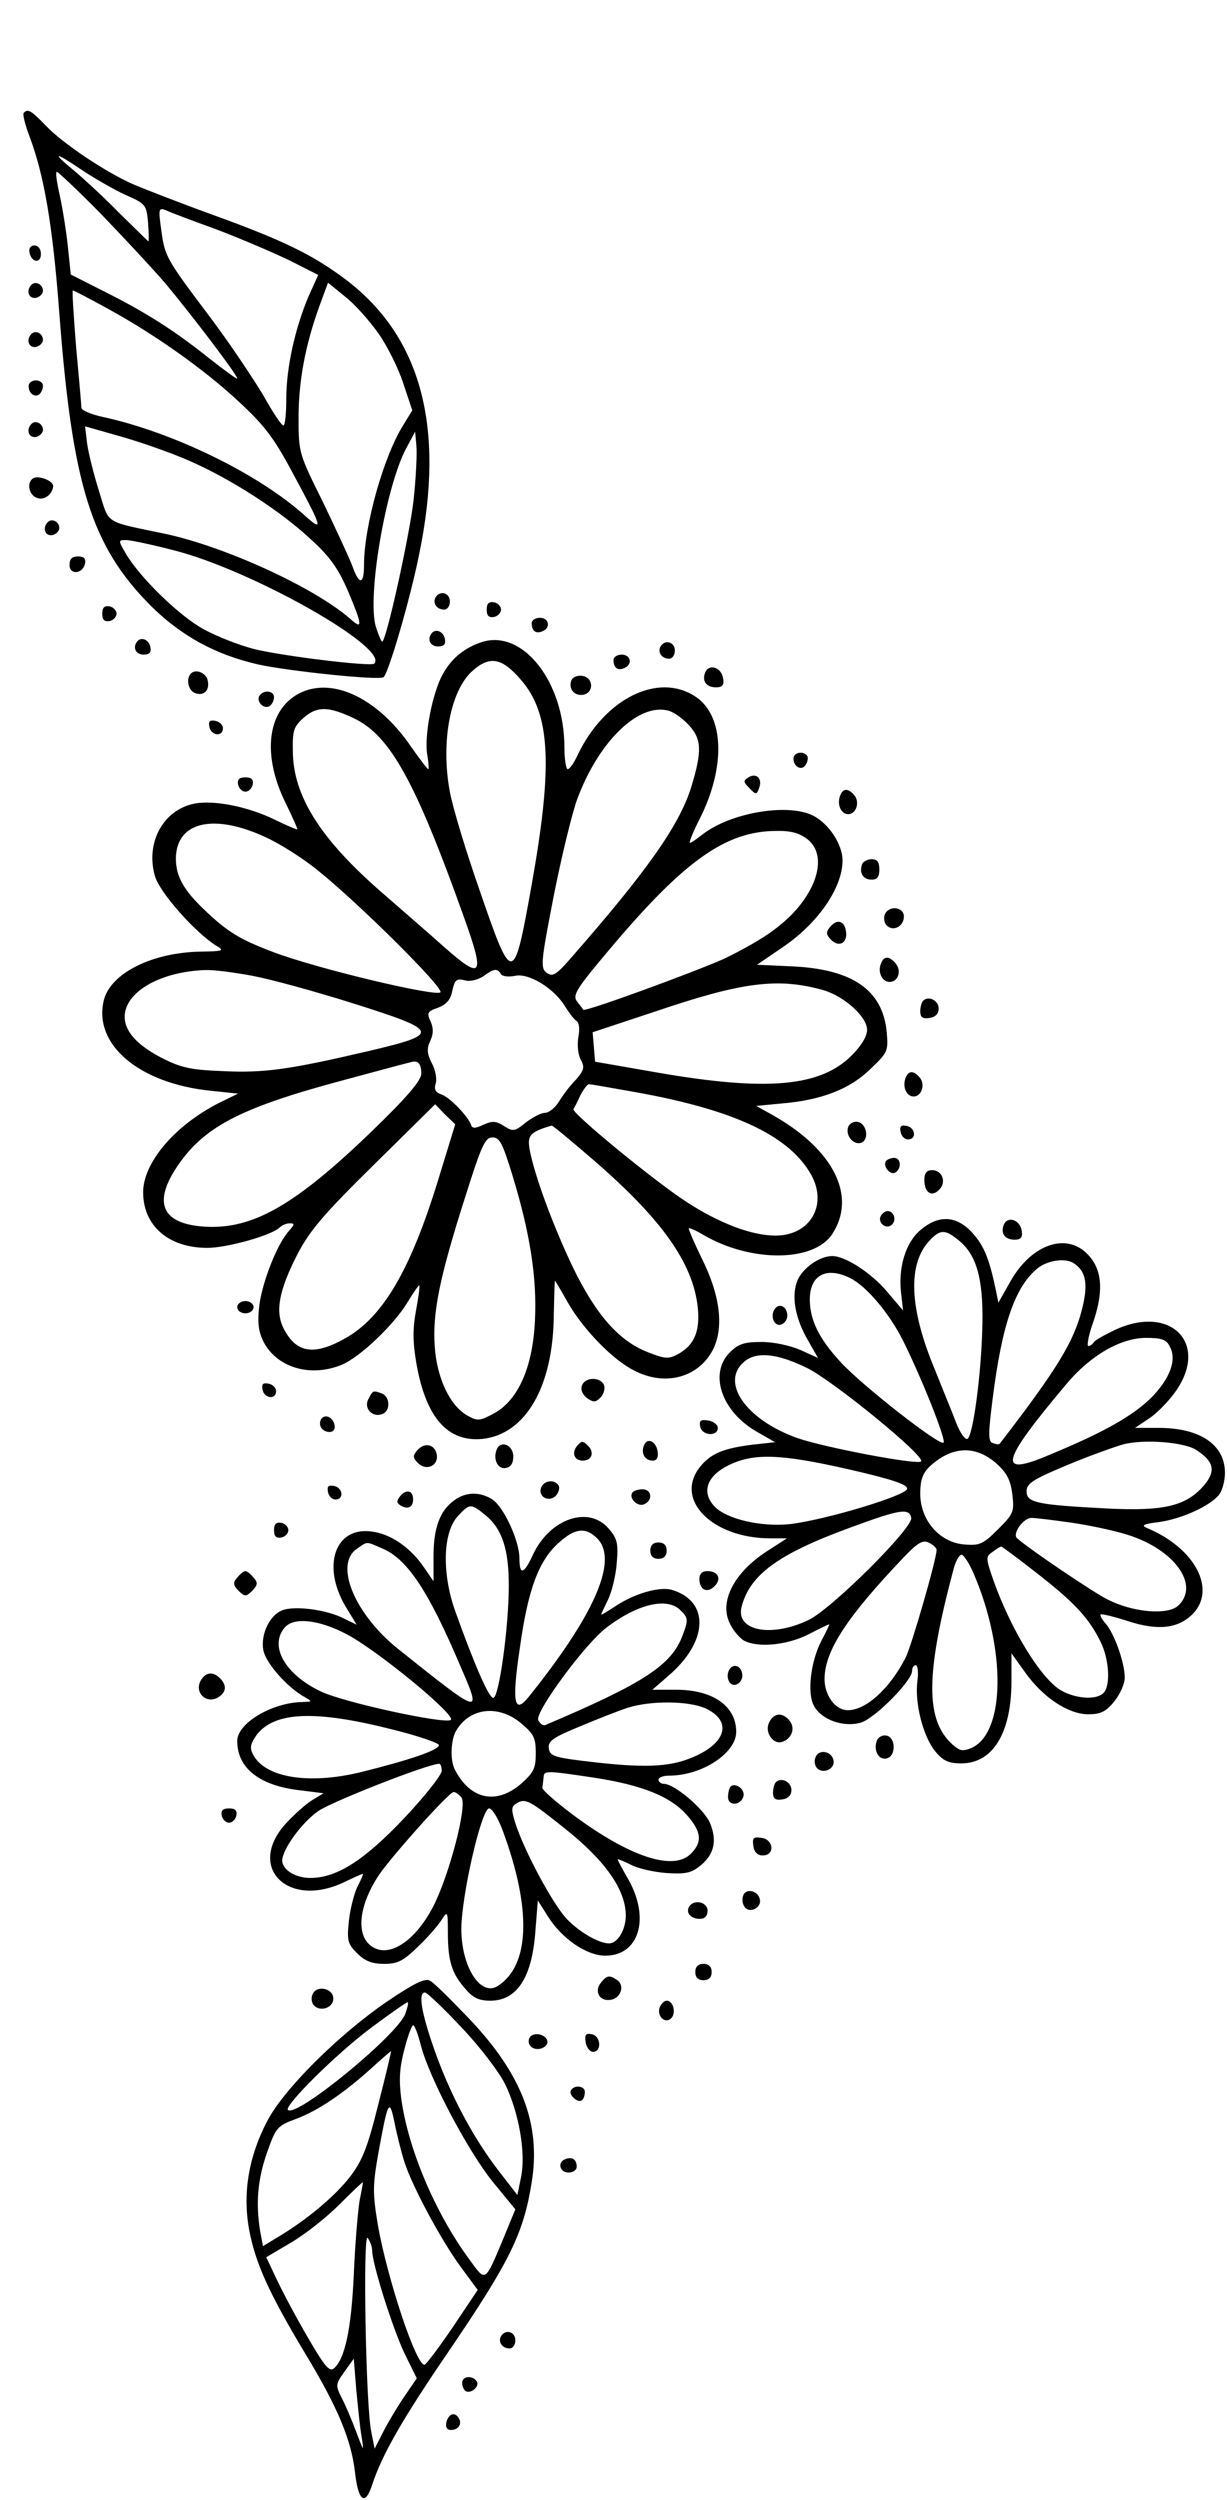 <?xml version="1.0" standalone="no"?>
<!DOCTYPE svg PUBLIC "-//W3C//DTD SVG 20010904//EN"
 "http://www.w3.org/TR/2001/REC-SVG-20010904/DTD/svg10.dtd">
<svg version="1.0" xmlns="http://www.w3.org/2000/svg"
 width="300pt" height="611pt" viewBox="0 0 300 611"
 preserveAspectRatio="xMidYMid meet">
<g transform="translate(0,611) scale(0.1,-0.1)"
fill="#000000" stroke="none">
<path d="M58 5834 c-3 -3 3 -28 14 -57 36 -95 57 -219 73 -432 32 -422 78
-569 224 -716 74 -73 157 -119 262 -143 71 -16 299 -40 307 -31 13 13 65 191
87 301 64 310 5 531 -180 671 -80 60 -151 95 -325 158 -80 29 -167 63 -193 74
-67 29 -175 101 -216 145 -35 36 -43 41 -53 30z m143 -140 c30 -20 77 -47 105
-60 50 -22 52 -24 56 -68 2 -25 2 -46 1 -46 -1 0 -32 31 -70 68 -37 38 -88 85
-112 105 -57 47 -48 47 20 1z m45 -106 c55 -57 125 -132 156 -168 64 -76 178
-226 178 -235 0 -3 -30 19 -67 48 -85 68 -155 113 -259 165 l-81 41 -7 68 c-4
38 -13 94 -20 126 -7 31 -11 57 -7 57 3 0 52 -46 107 -102z m284 -39 c58 -22
137 -56 177 -75 l71 -36 -23 -51 c-33 -77 -55 -175 -55 -250 0 -37 -3 -67 -7
-67 -5 0 -27 34 -50 75 -24 40 -82 127 -131 192 -107 142 -109 146 -118 213
-7 50 -6 53 12 46 10 -5 66 -26 124 -47z m396 -255 c21 -30 48 -84 60 -121
l22 -66 -22 -36 c-48 -76 -96 -247 -96 -342 0 -49 -12 -50 -29 -1 -8 20 -40
90 -72 156 -58 117 -59 119 -59 205 0 91 17 179 51 273 l21 57 43 -35 c24 -19
60 -60 81 -90z m-667 64 c116 -63 238 -149 323 -228 64 -59 87 -89 132 -173
76 -141 78 -149 30 -106 -114 102 -322 203 -493 240 -28 6 -51 16 -52 22 0 7
-6 74 -13 150 -6 75 -10 137 -8 137 3 0 39 -19 81 -42z m201 -373 c102 -44
227 -124 303 -196 45 -41 65 -71 88 -124 35 -83 36 -95 7 -69 -87 77 -305 177
-453 209 -153 32 -137 22 -163 105 -13 41 -26 94 -29 116 l-5 42 84 -24 c47
-13 122 -39 168 -59z m551 -99 c-10 -85 -64 -332 -76 -344 -2 -2 -9 14 -16 36
-22 73 24 342 74 436 l22 41 3 -34 c2 -19 -1 -80 -7 -135z m-586 -121 c190
-48 528 -239 490 -277 -8 -8 -229 19 -295 36 -35 9 -89 30 -122 48 -59 32
-157 127 -191 186 -18 31 -18 32 1 32 11 0 63 -11 117 -25z"/>
<path d="M72 5493 c5 -25 28 -28 28 -4 0 12 -6 21 -16 21 -9 0 -14 -7 -12 -17z"/>
<path d="M77 5414 c-14 -14 -7 -35 11 -32 9 2 17 10 17 17 0 16 -18 25 -28 15z"/>
<path d="M77 5294 c-14 -14 -7 -35 11 -32 9 2 17 10 17 17 0 16 -18 25 -28 15z"/>
<path d="M70 5166 c0 -21 21 -31 30 -15 5 7 6 17 4 21 -9 14 -34 9 -34 -6z"/>
<path d="M77 5074 c-14 -14 -7 -35 11 -32 9 2 17 10 17 17 0 16 -18 25 -28 15z"/>
<path d="M81 4941 c-18 -12 -9 -45 13 -49 17 -4 35 12 36 30 0 13 -36 27 -49
19z"/>
<path d="M117 4834 c-14 -14 -7 -35 11 -32 9 2 17 10 17 17 0 16 -18 25 -28
15z"/>
<path d="M170 4729 c0 -25 33 -22 38 4 2 12 -3 17 -17 17 -15 0 -21 -6 -21
-21z"/>
<path d="M1065 4650 c-8 -14 3 -30 21 -30 8 0 14 9 14 20 0 21 -24 28 -35 10z"/>
<path d="M1190 4620 c0 -15 5 -20 18 -18 9 2 17 10 17 18 0 8 -8 16 -17 18
-13 2 -18 -3 -18 -18z"/>
<path d="M250 4610 c0 -15 5 -20 18 -18 9 2 17 10 17 18 0 8 -8 16 -17 18 -13
2 -18 -3 -18 -18z"/>
<path d="M1300 4587 c0 -19 10 -27 26 -20 21 8 17 33 -6 33 -11 0 -20 -6 -20
-13z"/>
<path d="M1057 4564 c-14 -15 -6 -34 14 -34 14 0 19 5 17 17 -3 18 -20 27 -31
17z"/>
<path d="M337 4544 c-14 -15 -6 -34 14 -34 14 0 19 5 17 17 -3 18 -20 27 -31
17z"/>
<path d="M1179 4541 c-43 -14 -74 -39 -96 -78 -26 -46 -47 -155 -38 -200 3
-18 4 -33 2 -33 -2 0 -21 25 -42 55 -84 123 -200 175 -281 126 -72 -44 -82
-151 -25 -265 16 -33 29 -62 28 -63 -2 -1 -25 9 -52 22 -66 33 -150 50 -199
41 -77 -15 -121 -96 -97 -178 12 -40 98 -137 149 -169 22 -13 19 -14 -41 -15
-117 -3 -216 -53 -233 -118 -27 -108 85 -204 261 -222 l67 -7 -47 -23 c-108
-55 -185 -146 -185 -218 0 -82 62 -136 157 -136 49 0 158 31 177 50 6 6 17 10
25 10 12 0 11 -3 -2 -18 -29 -31 -66 -126 -73 -183 -5 -42 -2 -63 10 -88 33
-64 115 -88 191 -57 46 19 130 100 162 154 14 23 27 42 28 40 2 -2 -2 -29 -8
-62 -8 -43 -8 -76 1 -128 23 -132 76 -193 161 -185 106 11 174 128 175 304 1
46 2 83 3 83 0 0 15 -24 31 -53 37 -65 110 -141 163 -167 77 -40 160 -16 194
55 25 54 15 131 -29 219 -19 39 -33 72 -32 74 2 1 19 -6 37 -17 116 -67 269
-66 314 3 60 92 4 205 -143 289 l-43 24 63 6 c96 8 166 35 216 84 43 41 44 44
40 91 -10 102 -83 153 -230 160 l-87 4 57 39 c90 59 152 148 152 216 0 39 -33
89 -71 109 -62 32 -203 8 -272 -46 -14 -11 -27 -20 -30 -20 -3 0 7 26 23 57
65 128 61 253 -9 300 -91 61 -222 -4 -288 -141 -9 -20 -20 -36 -25 -36 -4 0
-8 24 -8 53 0 160 -101 289 -201 258z m95 -93 c72 -83 78 -209 26 -500 -44
-247 -47 -248 -127 -15 -33 94 -66 203 -73 241 -23 122 1 249 56 297 42 37 72
31 118 -23z m-408 -94 c88 -42 150 -155 267 -482 54 -150 47 -160 -50 -74 -37
33 -105 92 -151 132 -148 129 -215 234 -216 343 -1 53 2 61 28 84 32 27 59 27
122 -3z m817 -15 c33 -35 34 -64 7 -153 -29 -93 -108 -205 -291 -414 -39 -45
-47 -50 -62 -40 -16 12 -15 24 17 189 19 96 45 202 57 235 51 138 146 233 219
218 14 -2 37 -18 53 -35z m-1032 -276 c35 -16 93 -53 128 -82 97 -78 303 -282
298 -296 -6 -13 -301 57 -409 98 -82 31 -111 49 -166 101 -53 50 -72 84 -72
128 1 90 93 111 221 51z m1323 -4 c56 -44 18 -149 -82 -222 -27 -21 -83 -52
-123 -71 -77 -34 -339 -130 -343 -124 -1 2 -8 11 -15 20 -12 16 -2 31 83 132
179 212 280 284 402 285 38 1 58 -5 78 -20z m-1357 -334 c43 -8 153 -38 245
-67 215 -68 217 -75 39 -117 -193 -45 -254 -54 -356 -49 -79 3 -102 8 -151 33
-73 38 -102 81 -84 125 21 50 100 86 192 89 20 1 72 -6 115 -14z m608 4 c4 -6
19 -7 35 -4 33 7 94 -30 121 -74 10 -16 22 -32 28 -36 7 -4 9 -20 5 -40 -3
-19 -1 -42 6 -55 10 -19 8 -26 -12 -49 -14 -14 -32 -38 -41 -53 -10 -16 -25
-28 -35 -28 -9 0 -30 -11 -47 -24 -27 -22 -31 -22 -53 -8 -19 12 -28 13 -50 3
-19 -9 -27 -10 -30 -1 -7 21 -53 69 -73 75 -14 5 -18 12 -14 26 4 10 0 33 -9
50 -12 23 -13 36 -4 55 8 17 8 31 1 47 -10 21 -8 25 18 34 21 8 31 20 35 42 6
26 10 30 30 25 13 -4 32 1 46 10 26 19 34 20 43 5z m788 -39 c51 -15 107 -65
107 -97 0 -16 -14 -39 -38 -63 -76 -76 -206 -88 -472 -42 l-155 27 -3 36 -3
36 154 51 c212 72 299 83 410 52z m-983 -204 c0 -17 -35 -58 -123 -143 -188
-181 -291 -239 -409 -231 -99 7 -123 55 -70 139 66 103 154 150 412 219 85 23
160 43 165 44 17 5 25 -4 25 -28z m527 -46 c233 -42 366 -103 422 -194 48 -76
5 -156 -83 -156 -58 0 -137 30 -217 82 -75 48 -281 217 -277 227 2 3 10 18 17
34 8 15 17 27 21 27 4 0 56 -9 117 -20z m-486 -215 c-67 -218 -134 -333 -225
-385 -77 -44 -121 -38 -152 22 -22 42 -12 94 33 182 30 58 65 99 187 219 l150
148 24 -25 25 -24 -42 -137z m375 54 c171 -147 248 -255 260 -364 6 -58 -8
-92 -47 -114 -24 -13 -32 -13 -75 4 -70 27 -127 91 -184 209 -49 103 -93 223
-105 286 -6 35 0 43 54 59 1 1 45 -35 97 -80z m-193 -42 c43 -141 60 -250 55
-353 -5 -115 -41 -197 -101 -229 -34 -18 -39 -19 -64 -5 -43 24 -75 92 -80
169 -6 82 12 170 74 364 40 127 49 147 67 147 18 0 25 -15 49 -93z"/>
<path d="M1615 4530 c-8 -14 3 -30 21 -30 8 0 14 9 14 20 0 21 -24 28 -35 10z"/>
<path d="M1500 4497 c0 -19 10 -27 26 -20 21 8 17 33 -6 33 -11 0 -20 -6 -20
-13z"/>
<path d="M1724 4466 c-8 -21 3 -36 27 -36 15 0 20 6 17 22 -4 27 -35 37 -44
14z"/>
<path d="M467 4464 c-13 -13 -7 -42 10 -48 21 -8 36 6 31 30 -3 19 -29 30 -41
18z"/>
<path d="M1397 4447 c-8 -21 8 -39 29 -35 27 5 25 42 -2 46 -12 2 -24 -3 -27
-11z"/>
<path d="M634 4409 c-8 -14 11 -33 25 -25 6 4 11 14 11 22 0 16 -26 19 -36 3z"/>
<path d="M512 4333 c4 -21 33 -25 33 -3 0 8 -8 16 -18 18 -14 3 -18 -1 -15
-15z"/>
<path d="M1940 4256 c0 -21 21 -31 30 -15 5 7 6 17 4 21 -9 14 -34 9 -34 -6z"/>
<path d="M1830 4210 c-13 -8 -13 -11 2 -26 16 -17 18 -17 24 0 9 23 -7 38 -26
26z"/>
<path d="M582 4193 c2 -10 10 -18 18 -18 8 0 16 8 18 18 2 12 -3 17 -18 17
-15 0 -20 -5 -18 -17z"/>
<path d="M2054 4165 c-8 -21 2 -45 20 -45 19 0 29 29 15 46 -15 18 -28 18 -35
-1z"/>
<path d="M2108 3998 c-8 -21 2 -38 23 -38 14 0 19 7 19 25 0 18 -5 25 -19 25
-10 0 -21 -6 -23 -12z"/>
<path d="M2163 3874 c-3 -8 -1 -20 5 -26 16 -16 42 -2 42 22 0 24 -38 28 -47
4z"/>
<path d="M2030 3845 c-11 -13 -11 -19 3 -33 20 -19 41 -5 35 24 -4 24 -22 28
-38 9z"/>
<path d="M2154 3755 c-9 -21 3 -45 21 -45 21 0 30 27 15 45 -16 19 -29 19 -36
0z"/>
<path d="M2257 3664 c-4 -4 -7 -16 -7 -26 0 -14 6 -19 23 -16 14 2 22 10 22
23 0 20 -25 32 -38 19z"/>
<path d="M2214 3475 c-8 -21 2 -45 20 -45 19 0 29 29 15 46 -15 18 -28 18 -35
-1z"/>
<path d="M2074 3356 c-8 -21 13 -46 32 -39 20 8 13 47 -9 51 -9 2 -20 -4 -23
-12z"/>
<path d="M2202 3343 c2 -10 10 -18 18 -18 22 0 18 29 -3 33 -14 3 -18 -1 -15
-15z"/>
<path d="M2166 3272 c-8 -13 11 -35 23 -28 16 10 14 36 -3 36 -8 0 -17 -4 -20
-8z"/>
<path d="M2260 3226 c0 -31 18 -43 36 -24 19 18 8 48 -17 48 -13 0 -19 -7 -19
-24z"/>
<path d="M2154 3139 c-10 -17 13 -36 27 -22 12 12 4 33 -11 33 -5 0 -12 -5
-16 -11z"/>
<path d="M2251 3104 c-36 -30 -55 -90 -48 -153 l5 -44 -40 47 c-39 46 -102 86
-133 86 -31 0 -72 -29 -85 -59 -16 -39 -6 -93 26 -148 l24 -42 -42 19 c-25 11
-65 20 -96 20 -43 0 -57 -5 -77 -25 -52 -51 -22 -143 63 -193 l47 -27 -55 -6
c-72 -9 -103 -22 -129 -55 -63 -80 31 -174 173 -174 l40 0 -45 -29 c-84 -53
-122 -126 -94 -180 8 -17 24 -35 34 -41 35 -18 105 -11 157 15 27 14 50 25 51
25 2 0 -7 -18 -19 -41 -26 -50 -35 -128 -18 -158 18 -35 74 -54 116 -41 35 12
124 102 124 126 0 8 4 14 9 14 5 0 7 -18 4 -39 -7 -53 14 -136 44 -172 19 -23
33 -29 63 -29 77 0 122 73 123 197 l0 72 33 -46 c44 -62 106 -103 155 -103 29
0 43 6 63 31 14 17 26 43 26 59 0 36 -26 109 -47 132 -9 10 -14 20 -12 22 2 2
32 -5 66 -16 73 -24 123 -19 159 17 59 60 6 161 -111 210 -16 7 -10 10 30 15
55 8 123 39 145 66 8 9 15 34 15 54 0 69 -61 110 -162 110 l-58 0 36 24 c19
13 48 43 64 66 82 118 -14 213 -150 149 -25 -12 -48 -25 -51 -30 -3 -5 -9 -9
-13 -9 -4 0 0 24 10 53 27 76 25 129 -7 166 -51 61 -140 33 -193 -60 l-30 -53
-6 30 c-16 76 -28 107 -56 139 -39 44 -83 47 -128 9z m91 -24 c45 -35 62 -93
60 -205 -2 -119 -23 -277 -37 -282 -6 -2 -18 16 -27 39 -9 24 -33 82 -52 130
-63 150 -67 258 -14 315 26 28 38 29 70 3z m284 -58 c30 -20 35 -52 19 -114
-20 -78 -62 -147 -201 -327 -2 -2 -9 -1 -17 2 -11 4 -11 22 0 108 23 183 55
275 111 320 25 19 68 25 88 11z m-547 -36 c41 -21 96 -87 129 -153 45 -90 106
-243 99 -249 -9 -9 -196 137 -250 195 -54 58 -77 104 -77 155 0 60 41 81 99
52z m781 -167 c18 -32 1 -78 -45 -125 -45 -44 -112 -83 -247 -139 -131 -56
-124 -22 40 173 58 69 132 112 194 112 38 0 50 -4 58 -21z m-886 -53 c63 -31
290 -216 278 -228 -9 -9 -236 34 -302 57 -127 45 -191 138 -129 188 30 24 80
19 153 -17z m951 -200 c43 -28 48 -51 20 -85 -44 -52 -98 -65 -238 -58 -172 9
-197 14 -197 42 0 19 15 29 99 64 55 23 117 45 138 51 52 13 149 5 178 -14z
m-491 -31 c27 -24 36 -40 41 -76 5 -44 4 -48 -35 -87 -36 -36 -45 -40 -81 -37
-61 4 -109 59 -109 124 0 43 9 59 46 85 47 31 94 28 138 -9z m-356 -17 c105
-24 142 -37 140 -47 -4 -17 -197 -75 -285 -86 -71 -8 -158 12 -187 44 -31 34
-18 73 34 99 62 31 128 29 298 -10z m150 -118 c4 -25 -196 -224 -252 -250 -91
-43 -177 -26 -163 32 20 79 90 130 265 194 122 45 145 49 150 24z m387 -11
c43 -6 106 -19 141 -30 116 -36 179 -124 124 -174 -26 -23 -109 -16 -171 15
-36 18 -190 122 -222 150 -13 11 15 50 35 50 9 0 51 -5 93 -11z m-325 -67 c0
-23 -62 -237 -76 -264 -39 -76 -97 -128 -141 -128 -31 0 -58 37 -57 79 2 68
55 149 192 293 37 39 49 45 64 37 10 -5 18 -13 18 -17z m245 -57 c91 -71 126
-108 155 -166 22 -43 26 -109 8 -127 -18 -18 -69 -14 -105 7 -50 31 -123 151
-165 271 -18 52 -18 56 -1 67 9 7 19 13 21 13 2 0 41 -29 87 -65z m-154 -2
c79 -185 77 -387 -5 -425 -22 -9 -29 -8 -47 8 -67 60 -66 172 2 427 5 20 14
37 20 37 5 0 19 -21 30 -47z"/>
<path d="M2454 3116 c-8 -21 3 -36 27 -36 15 0 20 6 17 22 -4 27 -35 37 -44
14z"/>
<path d="M580 2915 c0 -8 9 -15 20 -15 11 0 20 7 20 15 0 8 -9 15 -20 15 -11
0 -20 -7 -20 -15z"/>
<path d="M1897 2914 c-15 -15 -7 -45 11 -42 9 2 17 12 17 22 0 20 -16 31 -28
20z"/>
<path d="M1423 2724 c-4 -11 1 -22 12 -31 16 -11 21 -11 33 1 8 8 12 22 9 30
-8 21 -46 21 -54 0z"/>
<path d="M642 2713 c4 -21 33 -25 33 -3 0 8 -8 16 -18 18 -14 3 -18 -1 -15
-15z"/>
<path d="M901 2691 c-13 -23 10 -47 34 -37 20 7 19 42 -1 50 -22 8 -22 8 -33
-13z"/>
<path d="M785 2641 c-8 -15 3 -31 21 -31 9 0 14 7 12 17 -4 20 -24 28 -33 14z"/>
<path d="M1712 2623 c4 -22 43 -25 43 -3 0 8 -11 16 -23 18 -19 3 -23 0 -20
-15z"/>
<path d="M1411 2576 c-14 -17 -7 -36 14 -36 22 0 29 20 13 36 -13 13 -16 13
-27 0z"/>
<path d="M1574 2576 c-7 -19 3 -36 22 -36 10 0 14 8 12 22 -4 26 -26 36 -34
14z"/>
<path d="M1020 2565 c-11 -13 -11 -18 2 -31 20 -20 50 -7 46 20 -4 26 -30 32
-48 11z"/>
<path d="M1214 2566 c-9 -24 4 -48 23 -44 12 2 18 12 18 28 0 29 -32 41 -41
16z"/>
<path d="M1323 2474 c-8 -22 18 -37 36 -20 7 8 10 19 7 25 -10 16 -36 13 -43
-5z"/>
<path d="M802 2463 c2 -10 10 -18 18 -18 22 0 18 29 -3 33 -14 3 -18 -1 -15
-15z"/>
<path d="M979 2454 c-10 -13 -10 -17 1 -24 17 -10 30 -4 30 15 0 22 -16 26
-31 9z"/>
<path d="M1546 2462 c-9 -14 12 -35 28 -29 23 9 20 37 -3 37 -11 0 -22 -4 -25
-8z"/>
<path d="M1112 2444 c-36 -25 -52 -68 -52 -136 l0 -63 -24 35 c-34 49 -82 82
-130 87 -87 10 -119 -84 -62 -182 l28 -46 -31 15 c-38 20 -111 31 -145 22 -34
-8 -60 -59 -52 -100 6 -31 59 -91 101 -114 19 -11 19 -11 -5 -12 -75 -1 -160
-52 -160 -95 0 -67 55 -110 155 -121 l56 -7 -28 -17 c-15 -9 -45 -36 -65 -58
-96 -107 7 -208 144 -142 23 11 43 20 45 20 2 0 -4 -14 -13 -31 -8 -17 -18
-55 -21 -84 -5 -48 -3 -56 20 -79 19 -19 36 -26 66 -26 34 0 47 7 84 43 24 23
49 52 57 65 14 22 15 21 15 -30 0 -70 9 -100 41 -137 20 -24 34 -31 63 -31 65
0 102 57 110 170 l6 75 24 -38 c34 -55 95 -97 141 -97 82 0 110 90 57 185 -15
26 -27 49 -27 50 0 2 15 -4 33 -13 17 -9 57 -18 87 -20 45 -3 60 0 81 17 35
27 43 62 25 105 -14 34 -87 96 -113 96 -7 0 -13 5 -13 10 0 6 12 10 26 10 80
0 164 55 164 107 0 63 -57 103 -147 103 l-58 0 38 33 c99 84 103 183 10 211
-30 9 -92 -9 -137 -39 -20 -13 -36 -23 -36 -21 0 2 8 18 17 37 9 19 19 59 21
90 4 47 1 59 -20 83 -49 57 -144 24 -185 -64 -22 -48 -33 -51 -33 -9 0 43 -38
125 -66 144 -30 19 -64 19 -92 -1z m77 -39 c39 -33 55 -83 55 -170 0 -102 -24
-275 -38 -275 -11 0 -48 86 -94 215 -32 92 -29 191 8 230 29 31 31 31 69 0z
m271 -55 c52 -52 -4 -184 -167 -387 -36 -45 -42 -15 -22 119 20 145 47 215 96
258 39 35 65 38 93 10z m-527 -24 c62 -25 114 -103 193 -289 52 -121 54 -122
-153 43 -106 85 -156 206 -101 244 27 19 22 19 61 2z m731 -152 c19 -18 19
-24 5 -61 -27 -73 -95 -117 -335 -219 -6 -3 -14 3 -18 12 -8 20 115 187 167
226 76 58 149 75 181 42z m-817 -58 c75 -39 271 -200 255 -210 -17 -10 -262
43 -318 70 -88 42 -127 112 -87 157 23 25 83 18 150 -17z m879 -182 c61 -29
52 -79 -21 -114 -59 -28 -116 -32 -245 -18 -105 12 -115 15 -118 34 -3 18 9
27 75 54 43 18 96 39 118 46 57 18 150 17 191 -2z m-453 -35 c32 -27 37 -36
37 -74 0 -37 -5 -47 -35 -74 -61 -53 -125 -40 -163 34 -12 23 -10 74 4 96 33
55 102 63 157 18z m-310 -17 c60 -15 109 -32 110 -37 2 -12 -72 -37 -193 -67
-126 -30 -231 -13 -261 43 -9 17 -7 26 8 48 44 58 144 62 336 13z m117 -100
c0 -10 -41 -62 -90 -114 -98 -104 -166 -148 -231 -148 -37 0 -69 20 -69 43 1
28 49 94 89 121 36 24 263 113 294 115 4 1 7 -7 7 -17z m373 -17 c117 -18 187
-46 227 -92 35 -40 38 -65 9 -94 -43 -43 -151 -7 -289 96 -41 31 -75 60 -74
66 1 5 2 16 3 24 1 18 3 18 124 0z m-325 -48 c16 -18 -31 -196 -71 -271 -39
-73 -94 -114 -135 -100 -53 19 -51 98 5 182 34 49 171 202 182 202 5 0 13 -6
19 -13z m254 -77 c98 -78 148 -149 148 -212 0 -35 -20 -68 -41 -68 -26 0 -78
31 -107 64 -34 39 -101 164 -122 230 -10 32 -10 40 1 47 23 15 31 11 121 -61z
m-153 -4 c71 -191 67 -330 -12 -380 -42 -27 -89 47 -89 139 0 80 49 295 68
295 7 0 22 -24 33 -54z"/>
<path d="M670 2370 c0 -15 5 -20 18 -18 9 2 17 10 17 18 0 8 -8 16 -17 18 -13
2 -18 -3 -18 -18z"/>
<path d="M1590 2320 c0 -13 7 -20 20 -20 13 0 20 7 20 20 0 13 -7 20 -20 20
-13 0 -20 -7 -20 -20z"/>
<path d="M580 2254 c-11 -12 -10 -18 3 -32 16 -15 18 -15 34 0 13 14 14 20 3
32 -7 9 -16 16 -20 16 -4 0 -13 -7 -20 -16z"/>
<path d="M1710 2251 c0 -27 19 -36 37 -18 18 18 9 37 -18 37 -12 0 -19 -7 -19
-19z"/>
<path d="M1787 2034 c-15 -15 -7 -45 11 -42 9 2 17 12 17 22 0 20 -16 31 -28
20z"/>
<path d="M490 2001 c-14 -28 13 -55 41 -41 22 12 25 30 7 48 -18 18 -36 15
-48 -7z"/>
<path d="M1881 1901 c-13 -24 9 -57 33 -48 23 9 31 34 16 52 -17 20 -37 19
-49 -4z"/>
<path d="M2144 1856 c-9 -24 4 -48 23 -44 24 4 24 52 0 56 -9 2 -20 -4 -23
-12z"/>
<path d="M1994 1815 c-4 -9 -2 -21 4 -27 15 -15 44 -1 40 19 -4 23 -36 29 -44
8z"/>
<path d="M1897 1754 c-4 -4 -7 -16 -7 -26 0 -14 6 -19 23 -16 14 2 22 10 22
23 0 20 -25 32 -38 19z"/>
<path d="M1786 1743 c-3 -4 -6 -15 -6 -25 0 -24 33 -21 38 3 3 17 -21 33 -32
22z"/>
<path d="M542 1673 c2 -10 10 -18 18 -18 8 0 16 8 18 18 2 12 -3 17 -18 17
-15 0 -20 -5 -18 -17z"/>
<path d="M1842 1598 c2 -15 10 -23 23 -23 30 0 27 39 -3 43 -20 3 -23 0 -20
-20z"/>
<path d="M1817 1477 c-3 -8 -2 -20 3 -27 11 -18 42 -4 38 17 -4 22 -34 29 -41
10z"/>
<path d="M1685 1450 c-9 -15 4 -30 26 -30 12 0 19 7 19 20 0 21 -33 29 -45 10z"/>
<path d="M1700 1290 c0 -13 7 -20 20 -20 13 0 20 7 20 20 0 13 -7 20 -20 20
-13 0 -20 -7 -20 -20z"/>
<path d="M945 1217 c-118 -81 -252 -214 -292 -292 -45 -86 -60 -175 -44 -264
15 -81 48 -155 137 -303 80 -132 113 -212 122 -291 8 -71 25 -83 42 -30 24 73
73 159 185 323 152 223 185 291 205 416 23 142 -24 264 -152 399 -45 47 -88
90 -97 94 -12 7 -41 -8 -106 -52z m183 -62 c45 -47 92 -109 107 -139 34 -70
51 -169 39 -227 l-9 -44 -48 62 c-62 81 -118 187 -156 296 -31 89 -39 137 -22
137 5 0 45 -38 89 -85z m-137 33 c-20 -53 -267 -255 -287 -235 -10 10 120 139
205 202 47 35 87 63 88 61 2 -2 -1 -14 -6 -28z m38 -77 c20 -79 116 -260 176
-334 l55 -67 -30 -73 c-45 -107 -42 -105 -82 -50 -84 114 -150 270 -167 394
-6 47 -4 76 8 121 8 32 18 58 21 58 4 0 12 -22 19 -49z m-104 -144 c-26 -105
-39 -138 -69 -177 -36 -47 -106 -106 -177 -148 l-36 -22 -7 37 c-11 68 -6 127
17 192 21 60 25 65 68 81 55 20 117 62 185 123 27 25 50 44 50 44 1 -1 -13
-60 -31 -130z m64 -142 c20 -61 90 -191 137 -255 l42 -57 -61 -91 c-34 -50
-65 -91 -69 -92 -21 -1 -91 211 -114 341 -13 79 -13 96 1 176 24 131 27 136
40 73 6 -30 17 -73 24 -95z m-110 -95 c-4 -25 -11 -106 -14 -180 -6 -133 -22
-207 -49 -229 -11 -9 -24 8 -64 77 -28 48 -62 112 -76 142 l-25 53 61 36 c34
20 86 61 117 92 31 31 57 56 58 55 1 0 -3 -21 -8 -46z m31 -121 c0 -32 50
-190 79 -251 l30 -61 -28 -41 c-16 -23 -39 -61 -52 -86 l-23 -45 -8 40 c-14
64 -21 493 -9 475 6 -8 11 -22 11 -31z m-26 -454 c6 -39 6 -39 -13 11 -10 27
-26 65 -35 82 -16 32 -16 34 6 65 l23 32 6 -75 c4 -41 9 -93 13 -115z"/>
<path d="M1470 1265 c-18 -21 -5 -47 22 -43 26 3 37 36 16 49 -18 12 -24 11
-38 -6z"/>
<path d="M764 1235 c-4 -9 -2 -21 4 -27 16 -16 47 -5 47 17 0 26 -42 34 -51
10z"/>
<path d="M1613 1204 c-8 -21 13 -42 28 -27 13 13 5 43 -11 43 -6 0 -13 -7 -17
-16z"/>
<path d="M1295 1130 c-4 -7 -3 -16 3 -22 14 -14 45 -2 40 15 -6 16 -34 21 -43
7z"/>
<path d="M1432 1118 c2 -12 10 -23 18 -23 22 0 19 39 -3 43 -15 3 -18 -1 -15
-20z"/>
<path d="M1396 1001 c-7 -11 18 -33 27 -24 4 3 7 12 7 20 0 15 -26 18 -34 4z"/>
<path d="M1383 833 c-21 -7 -15 -33 7 -33 11 0 20 6 20 14 0 18 -11 25 -27 19z"/>
<path d="M1225 400 c-8 -14 3 -30 21 -30 8 0 14 9 14 20 0 21 -24 28 -35 10z"/>
<path d="M1130 286 c0 -8 4 -17 8 -20 13 -8 35 11 28 23 -10 16 -36 14 -36 -3z"/>
<path d="M1093 195 c-7 -20 2 -29 21 -22 9 4 13 13 10 22 -8 19 -23 19 -31 0z"/>
</g>
</svg>

